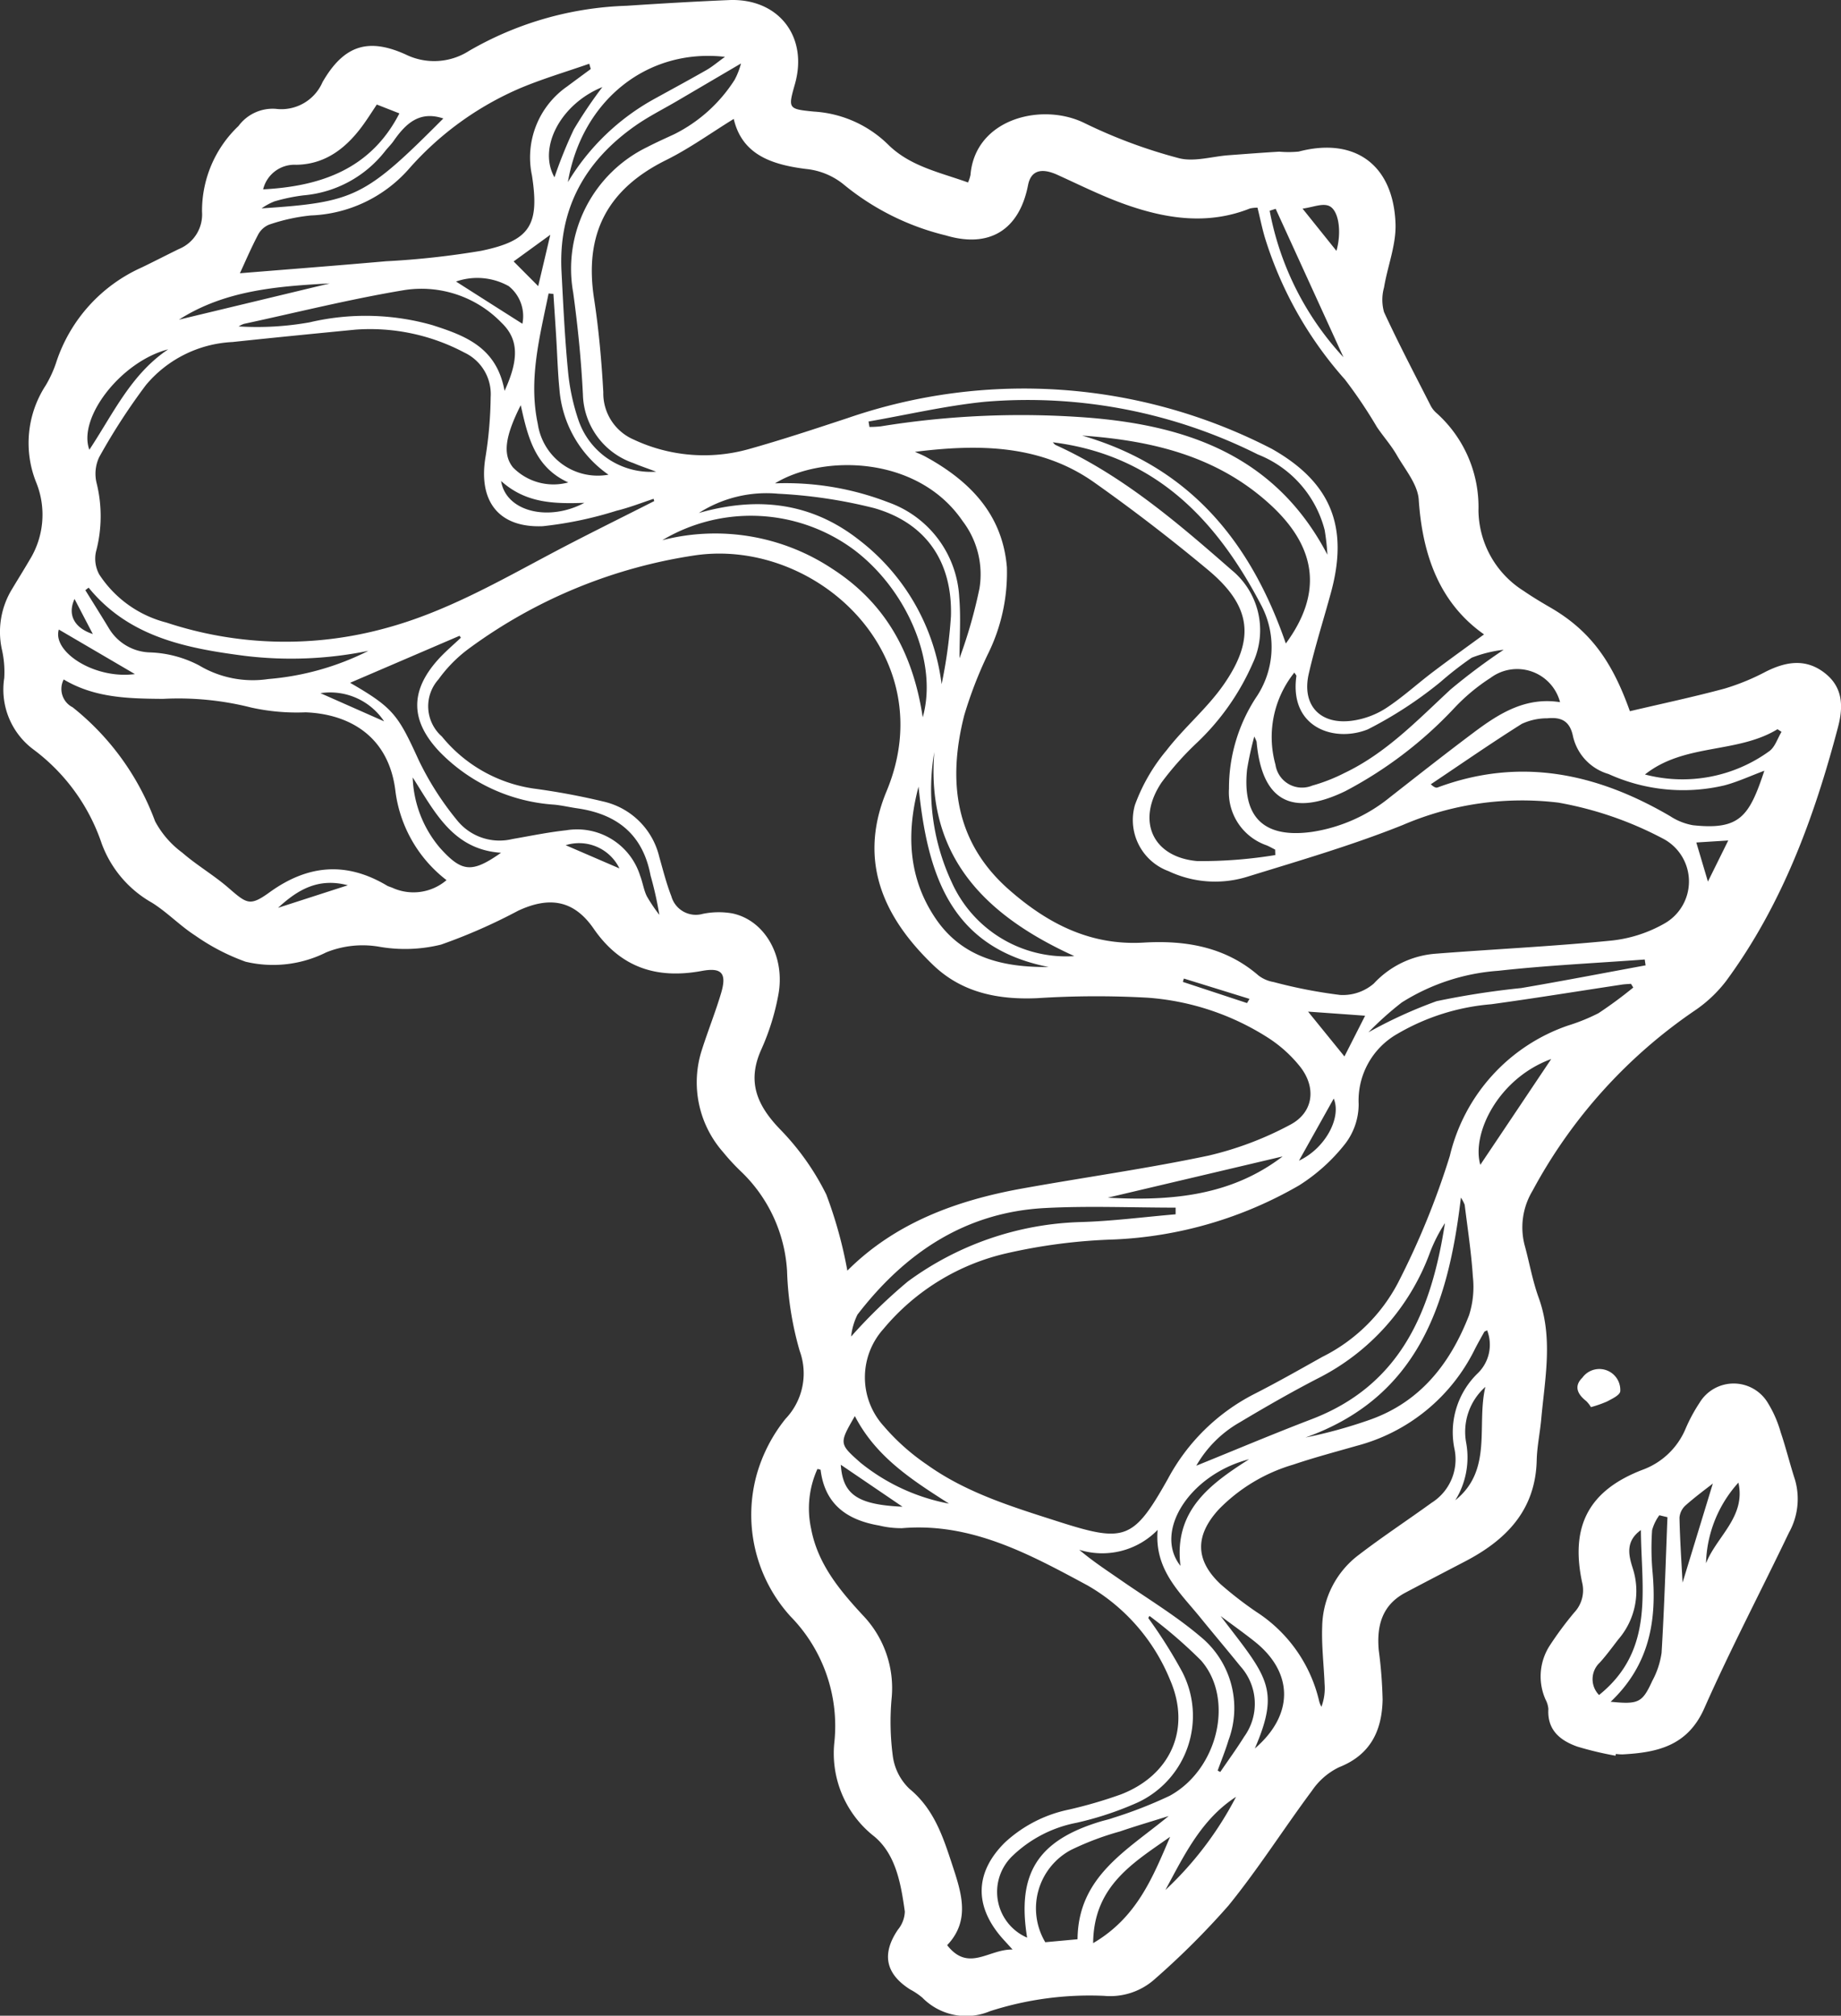 <svg xmlns="http://www.w3.org/2000/svg" width="134.86" height="147.622" viewBox="0 0 134.86 147.622"><rect x="0" y="0" width="134.86" height="147.622" fill="#333333" stroke="none"/><g transform="translate(-706.999 -5069.999)"><path d="M70.911,13.367a2.939,2.939,0,0,0,.18-.548c.336-4.133,5.241-5.349,8.363-3.8a37.438,37.438,0,0,0,6.883,2.56c1.123.3,2.445-.122,3.677-.212s2.463-.187,3.7-.259A7.535,7.535,0,0,0,95.14,11.1c4.067-1.069,6.917.925,7.086,5.256.063,1.552-.58,3.124-.841,4.7a3.344,3.344,0,0,0,0,1.8c1.067,2.31,2.251,4.564,3.406,6.833a1.84,1.84,0,0,0,.444.566,9.232,9.232,0,0,1,3.068,7.138,7.057,7.057,0,0,0,3.3,5.877c.632.435,1.293.832,1.956,1.216,3.046,1.76,4.591,4.108,5.836,7.6,2.33-.548,4.647-1.04,6.93-1.654a16.612,16.612,0,0,0,3.021-1.239c1.482-.744,2.933-.99,4.327.1,1.342,1.047,1.363,2.463.966,3.968-1.748,6.632-4.088,13.008-8.2,18.591A9.806,9.806,0,0,1,124.162,74a37.322,37.322,0,0,0-11.9,13.211,5.19,5.19,0,0,0-.582,3.964c.354,1.286.58,2.612,1.033,3.862,1.072,2.955.456,5.917.189,8.884-.09,1.006-.307,2.008-.332,3.014-.086,3.655-2.218,5.834-5.229,7.408-1.466.765-2.933,1.525-4.395,2.3-1.712.909-2.107,2.432-1.947,4.214a32.646,32.646,0,0,1,.282,3.621c-.045,2.263-.88,4.036-3.188,4.947a5.04,5.04,0,0,0-1.976,1.705c-2.075,2.786-3.939,5.737-6.127,8.428a57.824,57.824,0,0,1-5.394,5.38,4.89,4.89,0,0,1-3.706,1.232,23.792,23.792,0,0,0-8.372,1.123,4.491,4.491,0,0,1-4.945-.984,4.951,4.951,0,0,0-.9-.607c-1.818-1.153-2.1-2.615-.891-4.388A2.2,2.2,0,0,0,66.282,140c-.282-2.01-.643-4.162-2.222-5.491a7.729,7.729,0,0,1-2.946-6.854,11.466,11.466,0,0,0-3.215-9.285,11.061,11.061,0,0,1-2.445-10.454,11.548,11.548,0,0,1,2.091-4.009,4.814,4.814,0,0,0,1.033-4.979,23.632,23.632,0,0,1-.923-5.845,10.966,10.966,0,0,0-3.388-7.3,16.008,16.008,0,0,1-1.315-1.426,7.726,7.726,0,0,1-1.525-7.505c.442-1.385.986-2.739,1.4-4.131.429-1.455.034-1.881-1.417-1.613-3.291.609-5.947-.232-7.925-3.1-1.433-2.073-3.215-2.389-5.532-1.308a40.766,40.766,0,0,1-5.642,2.479,11,11,0,0,1-4.512.16,7.137,7.137,0,0,0-3.9.408,8.69,8.69,0,0,1-5.913.684A15.549,15.549,0,0,1,14.3,68.516c-1.114-.715-2.051-1.708-3.172-2.407a8.222,8.222,0,0,1-3.682-4.34A14.278,14.278,0,0,0,2.464,54.9,5.466,5.466,0,0,1,.31,49.663a7.418,7.418,0,0,0-.18-2.134A6.013,6.013,0,0,1,.908,43.1c.415-.695.846-1.378,1.252-2.078a6.287,6.287,0,0,0,.494-5.685,7.736,7.736,0,0,1,.686-7.1,8.46,8.46,0,0,0,.8-1.764A11.549,11.549,0,0,1,10.4,19.58c.909-.44,1.8-.9,2.714-1.347A2.732,2.732,0,0,0,14.8,15.515a8.558,8.558,0,0,1,2.671-6.287A3.109,3.109,0,0,1,20.2,7.971a3.286,3.286,0,0,0,3.427-1.958c1.548-2.68,3.321-3.273,6.084-2.026a4.737,4.737,0,0,0,4.645-.259A24.528,24.528,0,0,1,45.9.423c2.5-.165,4.992-.311,7.492-.417,3.623-.153,5.825,2.662,4.841,6.145-.51,1.8-.514,1.836,1.385,2.021a8.485,8.485,0,0,1,5.423,2.4c1.611,1.608,3.785,2.042,5.874,2.793m-8.85,79.7c3.494-3.5,7.993-5.157,12.845-6.028,4.532-.814,9.1-1.451,13.6-2.4a24.331,24.331,0,0,0,5.969-2.247c1.717-.884,1.976-2.689.785-4.237a9.7,9.7,0,0,0-2.407-2.172,18.9,18.9,0,0,0-8.778-2.912,67.527,67.527,0,0,0-8.108.034c-2.872.124-5.52-.408-7.627-2.439-3.233-3.113-5.671-7.257-3.4-12.717C69.082,48,59.794,39.41,50.951,40.666a37.184,37.184,0,0,0-16.543,6.79,10.167,10.167,0,0,0-2.288,2.3,2.948,2.948,0,0,0,.248,4.182,10.643,10.643,0,0,0,6.7,3.81,50.965,50.965,0,0,1,5.119.95,5.45,5.45,0,0,1,4.106,4.052c.275.97.523,1.954.887,2.892a1.863,1.863,0,0,0,2.3,1.286,5.808,5.808,0,0,1,2.152-.036c2.4.494,3.93,3.174,3.375,6.014a17.443,17.443,0,0,1-1.223,3.919c-1.083,2.364-.352,4.1,1.347,5.868a18.684,18.684,0,0,1,3.4,4.794,31.931,31.931,0,0,1,1.541,5.574M53.741,8.715c-1.645,1.011-3.215,2.148-4.929,3-4.318,2.132-6.03,5.4-5.295,10.158.347,2.267.55,4.564.677,6.854a3.69,3.69,0,0,0,2.224,3.465,12.119,12.119,0,0,0,8.408.706c2.45-.686,4.868-1.489,7.284-2.285a39.572,39.572,0,0,1,31.053,2.258c4.345,2.454,5.647,5.717,4.336,10.522-.541,1.987-1.171,3.952-1.629,5.958-.521,2.281.821,3.74,3.158,3.434a6.127,6.127,0,0,0,2.47-.9c1.214-.787,2.292-1.782,3.452-2.66,1.229-.932,2.486-1.83,3.761-2.764-3.242-2.283-4.51-5.775-4.783-9.865-.074-1.123-1-2.209-1.608-3.267-.417-.724-.984-1.358-1.455-2.053a34.787,34.787,0,0,0-2.344-3.483A28.088,28.088,0,0,1,92.7,17.538c-.235-.753-.386-1.534-.584-2.328a2.41,2.41,0,0,0-.559.061c-3.041,1.209-6.059.769-9.012-.262-1.746-.609-3.413-1.446-5.1-2.211-1.189-.535-1.931-.291-2.136.756-.636,3.273-2.818,4.647-6.028,3.686a18.7,18.7,0,0,1-7.521-3.765,5.179,5.179,0,0,0-2.716-1.1c-2.545-.32-4.683-1.058-5.295-3.664M67.027,33.093c.284.129.578.241.848.393,3.2,1.778,5.559,4.194,5.883,8.049a13.413,13.413,0,0,1-1.428,6.443,30.494,30.494,0,0,0-1.694,4.4c-1.227,4.819-.69,9.285,3.264,12.769,2.8,2.463,5.942,4.119,9.879,3.885,3.043-.18,5.98.3,8.415,2.414a2.516,2.516,0,0,0,1.1.474,36.074,36.074,0,0,0,4.873.947,3.476,3.476,0,0,0,2.47-.835,6.871,6.871,0,0,1,4.467-2.181c4.266-.334,8.545-.535,12.8-.952a9.953,9.953,0,0,0,3.982-1.241,3.539,3.539,0,0,0-.1-6.258,26.1,26.1,0,0,0-7.632-2.619,22.122,22.122,0,0,0-11.392,1.638C99.065,61.9,95.219,63.022,91.4,64.2A7.977,7.977,0,0,1,85.6,63.8a3.989,3.989,0,0,1-2.463-4.841,13.289,13.289,0,0,1,2.319-4.011c1.279-1.658,2.933-3.039,4.135-4.742,2.394-3.4,2.078-5.814-1.09-8.46-2.7-2.251-5.491-4.4-8.365-6.429-3.934-2.77-8.46-2.806-13.1-2.227m52.608,39.235c-.054-.09-.111-.183-.167-.273-.228.018-.456.025-.681.059-3.188.481-6.371,1-9.563,1.437a16.2,16.2,0,0,0-6.876,2.172,5.613,5.613,0,0,0-2.831,5.144,4.766,4.766,0,0,1-.977,2.89,13.346,13.346,0,0,1-3.382,3.057,29.608,29.608,0,0,1-13.6,3.966,40.723,40.723,0,0,0-7.787,1,16.536,16.536,0,0,0-9.058,5.543,5.307,5.307,0,0,0,.016,7.124,15.984,15.984,0,0,0,3.147,2.809c2.9,2.08,6.283,3.106,9.635,4.18,4.871,1.559,5.507,1.365,8.033-3.127a14.82,14.82,0,0,1,6.3-6.2c1.692-.86,3.348-1.8,5-2.727a12.583,12.583,0,0,0,5.559-5.435,57.81,57.81,0,0,0,3.792-9.285,13.355,13.355,0,0,1,8.645-9.547,14.167,14.167,0,0,0,2.242-.907,31.124,31.124,0,0,0,2.554-1.884M47.928,36.7c-.018-.056-.036-.113-.052-.169-.9.3-1.8.652-2.718.875a27.788,27.788,0,0,1-5.405,1.132c-3.271.126-4.737-1.884-4.18-5.112a29.337,29.337,0,0,0,.37-4.336,3.365,3.365,0,0,0-1.927-3.269,14.727,14.727,0,0,0-7.957-1.681c-3.012.293-6.023.589-9.03.909A8.813,8.813,0,0,0,10.689,28.2a45.586,45.586,0,0,0-3.422,5.277,2.862,2.862,0,0,0-.187,1.915,10.061,10.061,0,0,1-.052,5.026,2.4,2.4,0,0,0,.244,1.656,8.328,8.328,0,0,0,4.916,3.519,27.713,27.713,0,0,0,16.123.395C32.642,44.81,36.5,42.6,40.42,40.52c2.482-1.315,5-2.551,7.508-3.824m26.25,106.085c-.424-.469-.645-.7-.853-.943-1.976-2.328-1.881-4.751.287-6.9a9.805,9.805,0,0,1,4.683-2.409,33.185,33.185,0,0,0,3.833-1.119c3.641-1.417,5.137-4.8,3.585-8.379a14.127,14.127,0,0,0-6.057-6.926c-4.192-2.254-8.489-4.618-13.576-4.187a6.82,6.82,0,0,1-1.681-.194c-2.335-.4-3.973-1.536-4.286-4.07,0-.029-.124-.043-.232-.074a6.989,6.989,0,0,0-.465,4.372c.485,2.592,2.1,4.521,3.808,6.364a7.7,7.7,0,0,1,2.087,6.1,19.025,19.025,0,0,0,.095,4.225,4.049,4.049,0,0,0,1.214,2.364c1.78,1.466,2.443,3.458,3.113,5.5.679,2.066,1.394,4.119-.35,5.953,1.568,2.008,3.055.271,4.8.32M4.668,49.76A1.506,1.506,0,0,0,5.322,51.8a19.138,19.138,0,0,1,6.037,8.345,6.873,6.873,0,0,0,1.992,2.3c1.063.923,2.3,1.642,3.366,2.563,1.367,1.184,1.584,1.387,3.027.343,2.806-2.026,5.613-2.269,8.591-.5.138.081.3.117.449.185a3.725,3.725,0,0,0,3.925-.578,9.791,9.791,0,0,1-3.738-6.481c-.471-4.085-3.413-5.685-6.583-5.809a15.438,15.438,0,0,1-3.975-.347,21.713,21.713,0,0,0-6.477-.638c-2.506-.02-5-.063-7.269-1.421M108.942,97.425c-.144.077-.2.086-.212.115-.235.422-.474.841-.693,1.27a13.453,13.453,0,0,1-8.654,7.077c-1.554.444-3.118.86-4.647,1.376a12.545,12.545,0,0,0-5.453,3.276c-1.762,1.922-1.744,3.736.149,5.5a27.621,27.621,0,0,0,2.585,2,10.652,10.652,0,0,1,4.625,6.585A1.882,1.882,0,0,0,96.8,125a3.918,3.918,0,0,0,.23-1.678c-.056-1.408-.228-2.818-.174-4.221a6.714,6.714,0,0,1,2.7-5.243c1.728-1.324,3.551-2.522,5.315-3.8a3.751,3.751,0,0,0,1.685-3.891,6.013,6.013,0,0,1,1.672-5.572,2.908,2.908,0,0,0,.708-3.172M43.274,5.054l-.108-.386c-1.66.58-3.355,1.081-4.977,1.755a22.817,22.817,0,0,0-8.268,5.983,10.061,10.061,0,0,1-7.156,3.373,13.655,13.655,0,0,0-3.059.675,1.6,1.6,0,0,0-.821.776c-.519.99-.959,2.024-1.311,2.782,3.411-.277,7.059-.557,10.7-.878a61.249,61.249,0,0,0,6.973-.765c3.609-.747,4.282-1.9,3.72-5.525a6.326,6.326,0,0,1,2.563-6.5q.87-.646,1.744-1.288M77.12,32.394c.088.086.138.162.205.194,4.891,2.22,8.913,5.674,12.895,9.159a5.69,5.69,0,0,1,1.541,6.844,17.89,17.89,0,0,1-4.173,5.892A21.991,21.991,0,0,0,85.1,57.29c-1.877,2.77-.711,5.484,2.608,5.773a33.387,33.387,0,0,0,5.714-.442l-.014-.4c-.212-.106-.42-.228-.638-.316a4.107,4.107,0,0,1-2.743-4.146,12.143,12.143,0,0,1,1.963-6.646,6.565,6.565,0,0,0,.435-6.72c-3.251-6.244-7.733-11.054-15.3-12M25.646,50.006c3.192,1.843,3.517,2.36,5.047,5.71a21.88,21.88,0,0,0,2.788,4.356,3.991,3.991,0,0,0,4.047,1.378c1.313-.228,2.624-.5,3.948-.643a4.842,4.842,0,0,1,5.419,3.337c.189.487.259,1.029.487,1.493A11.467,11.467,0,0,0,48.3,67a25.994,25.994,0,0,0-.643-2.874c-.562-3.014-2.457-4.507-5.371-4.927-.559-.081-1.114-.212-1.676-.268a12.889,12.889,0,0,1-8.4-3.864c-2.136-2.247-2.209-4.426-.131-6.747.517-.578,1.117-1.078,1.681-1.615l-.095-.142-8.013,3.44m66.23,3.932a23.633,23.633,0,0,0-.528,2.409c-.372,3.519,1.239,5.078,4.776,4.577a11.849,11.849,0,0,0,5.689-2.533c2.035-1.593,4.067-3.192,6.138-4.744,1.854-1.39,3.794-2.617,6.323-2.22a3.252,3.252,0,0,0-5.08-1.787,14.066,14.066,0,0,0-2.685,2.238,30.11,30.11,0,0,1-7.966,6.066q-5.925,2.863-6.5-3.628a3.732,3.732,0,0,0-.171-.379m2.317-6.811C96.848,43.511,96.525,40.17,93.1,37,89.2,33.4,84.4,32.263,79.265,31.9c7.9,2.285,12.371,7.81,14.927,15.23m35.039,9.321c-1.015.379-1.936.808-2.9,1.065a13.2,13.2,0,0,1-8.5-.83,3.735,3.735,0,0,1-2.6-2.745c-.237-1.187-.909-1.43-1.884-1.336a4.405,4.405,0,0,0-1.87.408c-2.256,1.419-4.449,2.942-6.666,4.426.284.257.406.266.51.228,6.041-2.242,11.652-1.038,17.03,2.109a4.443,4.443,0,0,0,1.663.661c3.431.368,4.122-.641,5.229-3.986M51.188,37.571c4.243-1.218,8.209-.8,11.733,1.967a15.766,15.766,0,0,1,6.055,10.571,35.62,35.62,0,0,0,.684-4.977c.117-3.979-1.814-6.831-5.629-7.921A35.978,35.978,0,0,0,57,36.159a9.19,9.19,0,0,0-5.809,1.412m36.445,69.771c2.723-1.1,5.559-2.3,8.433-3.4,6.619-2.527,8.8-8.038,9.779-14.366a11.413,11.413,0,0,0-1.083,2.116,16.8,16.8,0,0,1-8.261,9.274c-1.933,1-3.828,2.089-5.7,3.208a8.524,8.524,0,0,0-3.172,3.17m22.516-59.757a9.423,9.423,0,0,0-2.342.582,24.991,24.991,0,0,0-2.281,1.773,29.586,29.586,0,0,1-5.319,3.47c-2.423.986-5.773-.088-5.241-3.9.007-.052-.063-.115-.149-.255A7.546,7.546,0,0,0,93.432,56a1.966,1.966,0,0,0,2.691,1.536,12.712,12.712,0,0,0,2.355-.92c3.05-1.451,5.344-3.86,7.774-6.114a44.8,44.8,0,0,1,3.9-2.917M48.054,34.541c-.7-.264-1.18-.422-1.645-.623A5.456,5.456,0,0,1,42.7,28.888c-.122-2.491-.372-4.981-.711-7.454A9.906,9.906,0,0,1,47.4,10.777c.645-.334,1.308-.632,1.967-.936a11.121,11.121,0,0,0,4.449-4,5.436,5.436,0,0,0,.465-1.193L49.615,7.387c-1.008.593-2.062,1.119-3.021,1.784-3.713,2.585-5.7,6.084-5.462,10.7.126,2.416.239,4.839.471,7.246a15.624,15.624,0,0,0,.772,3.655,5.6,5.6,0,0,0,5.678,3.774M84.2,118.351l-.086.147a35.441,35.441,0,0,1,2.491,3.95,7,7,0,0,1-3.278,9.565,23.833,23.833,0,0,1-4.46,1.48,9.285,9.285,0,0,0-4.67,2.4,3.65,3.65,0,0,0,1.044,6.014c-.76-4.683.767-7.108,5.356-8.5.309-.095.629-.156.929-.268a31.925,31.925,0,0,0,4.16-1.622c3.546-1.94,4.753-7.108,2.292-9.913a34.562,34.562,0,0,0-3.779-3.262M56.771,35.4a20.818,20.818,0,0,1,8.286,1.383,7.815,7.815,0,0,1,5.211,6.957c.124,1.48.02,2.978.02,4.469a35.619,35.619,0,0,0,1.464-5.128,6.424,6.424,0,0,0-1.232-4.913c-3.285-4.823-10.262-4.9-13.75-2.768m-8.254,4.162a15.519,15.519,0,0,1,12.441,2.087c3.887,2.5,5.92,6.145,6.637,10.885,1.137-4.013-1.16-9.362-5.058-12.286a12.68,12.68,0,0,0-14.021-.686M36.957,28.633c1.1-2.38,1.011-3.828-.237-5.015a8.156,8.156,0,0,0-7.111-2.371c-3.943.654-7.83,1.629-11.74,2.472a1.841,1.841,0,0,0-.386.187,21.858,21.858,0,0,0,5.2-.3,17.9,17.9,0,0,1,8.99.205c2.4.772,4.717,1.618,5.288,4.823M97.236,40.617a16.381,16.381,0,0,0-.2-1.8,8.124,8.124,0,0,0-4.889-5.532,37.608,37.608,0,0,0-20-3.86c-2.861.287-5.683.952-8.521,1.444.02.135.043.268.065.4a7.851,7.851,0,0,0,.832-.045,64.305,64.305,0,0,1,15.248-.632c7.242.589,13.689,2.811,17.461,10.023M107.017,87.7c-.927,7.9-3.185,14.654-11.39,17.58a35.352,35.352,0,0,0,4.717-1.3c3.718-1.311,5.9-4.137,7.269-7.654a6.817,6.817,0,0,0,.28-2.827c-.113-1.76-.384-3.51-.6-5.265a2.748,2.748,0,0,0-.28-.53M89.2,129.672l.19.1c.587-.862,1.2-1.7,1.753-2.588a4.106,4.106,0,0,0-.289-5.162c-.963-1.193-1.956-2.364-2.924-3.555-1.5-1.848-3.379-3.5-3.129-6.423a5.659,5.659,0,0,1-5.744,1.457c1,.848,2.042,1.523,3.061,2.231,1.954,1.354,4.009,2.592,5.814,4.124a6.754,6.754,0,0,1,2.062,7.589c-.226.753-.528,1.484-.794,2.224m-3.6,3.334c-1.351.426-2.463.749-3.558,1.126a20.932,20.932,0,0,0-3.6,1.36,4.851,4.851,0,0,0-1.872,6.752c.751-.068,1.534-.14,2.364-.217.038-4.6,3.6-6.486,6.671-9.021m.514-44.07c0-.165,0-.327,0-.49-3.19,0-6.387-.138-9.567.029-5.841.307-10.26,3.287-13.739,7.806a4.827,4.827,0,0,0-.467,1.606A38.963,38.963,0,0,1,66.5,93.854,22.454,22.454,0,0,1,79.145,89.5c2.326-.065,4.645-.372,6.969-.568M6.489,43.039l-.237.185c.587.947,1.18,1.888,1.755,2.84a3.619,3.619,0,0,0,3,1.717,8.343,8.343,0,0,1,3.576.95,7.671,7.671,0,0,0,5.069,1,19.866,19.866,0,0,0,7.336-2.066,28.218,28.218,0,0,1-9.037.37c-4.3-.557-8.494-1.367-11.458-4.995M40.54,21.525c-.117-.009-.237-.02-.354-.032-.641,3.152-1.487,6.285-.79,9.556a4.44,4.44,0,0,0,5.177,3.716,8.425,8.425,0,0,1-3.594-6.276c-.122-1.245-.156-2.5-.232-3.747-.065-1.072-.138-2.145-.208-3.217M41.6,13.338a16.907,16.907,0,0,1,6.357-6.107c1.27-.7,2.547-1.39,3.806-2.109.417-.239.787-.559,1.342-.959-5.68-.645-10.486,3.183-11.505,9.175M120.546,70.7l-.063-.429c-3.578.264-7.165.431-10.727.826a15.255,15.255,0,0,0-7.072,2.321,23.531,23.531,0,0,0-2.441,2.186,33.472,33.472,0,0,1,4.992-2.281,59.824,59.824,0,0,1,6.2-.961c3.043-.519,6.073-1.105,9.109-1.663m-43.724.122c-7.318-1.439-8.891-6.962-9.534-13.211-.9,3.4-.765,6.7,1.261,9.673,1.972,2.9,5.006,3.571,8.272,3.537M68.441,55.07a16.1,16.1,0,0,0,1.293,9.581A9.191,9.191,0,0,0,78.7,70.023c-6.56-2.985-10.871-7.311-10.26-14.952M27.6,7.66c-.327.494-.587.9-.86,1.29-1.232,1.771-2.8,3.091-5.047,3.118a2.361,2.361,0,0,0-2.418,1.8c4.232-.223,7.891-1.489,9.982-5.563-.512-.2-1.033-.406-1.658-.65m92.9,49.066a10.83,10.83,0,0,0,9.121-1.717c.413-.309.593-.929.882-1.405l-.293-.194c-2.973,1.809-6.813,1.015-9.71,3.316m-34.782,77.8c-2.667,1.886-5.608,3.578-5.64,7.787,3.226-1.884,4.383-4.871,5.64-7.787M32.475,8.677c-1.751-.589-2.759.384-3.637,1.64-.183.264-.42.49-.62.742a8.5,8.5,0,0,1-5.992,3.249,13.222,13.222,0,0,0-2.125.442,4.535,4.535,0,0,0-.938.51c6.829-.447,7.575-.828,13.312-6.583M69.522,110.122c-2.689-1.717-5.351-3.411-6.9-6.414-1.16,2.015-1.164,2.021.42,3.422a14.585,14.585,0,0,0,6.479,2.991M81.146,87.714c4.794.273,9.107-.189,12.811-3.021-4.137.977-8.313,1.96-12.811,3.021m12.3-72.42-.438.14a21.594,21.594,0,0,0,5.405,10.729L93.448,15.294M30.232,56.938a8.392,8.392,0,0,0,2.008,5.171c1.6,1.775,2.33,1.843,4.464.345-3.524-.232-4.852-2.987-6.472-5.516m59.182,61.415c3.359,4.408,4.422,5.27,2.506,9.7,2.858-2.445,2.861-5.545-.009-7.83-.814-.647-1.665-1.25-2.5-1.872M113.632,77.56c-3.9,1.426-5.85,5.484-5.193,7.747,1.746-2.6,3.517-5.245,5.193-7.747M38.146,29.675C36.973,32,36.829,33.3,37.578,34.232a4.146,4.146,0,0,0,4.052,1.1c-2.443-1.105-2.967-3.325-3.483-5.658M12.32,25.585c-3.44.882-6.644,5.006-5.775,7.352,1.733-2.61,3.048-5.529,5.775-7.352m94.289,84.286c2.764-2.22,1.534-5.5,2.2-8.3a4.4,4.4,0,0,0-1.4,4.126,5.952,5.952,0,0,1-.8,4.171M38.268,23.711a2.813,2.813,0,0,0-1-2.754,4.718,4.718,0,0,0-3.862-.338c1.5.957,3.167,2.017,4.862,3.093m-25.16-.3,11.047-2.655c-3.851.21-7.681.5-11.047,2.655M95.821,74.088l2.664,3.282L100,74.388c-1.345-.1-2.687-.194-4.178-.3M44.124,6.378c-3.05,1.236-4.735,4.431-3.508,6.608A33.905,33.905,0,0,1,42.033,9.48a33.129,33.129,0,0,1,2.091-3.1M91.5,106.871c-4.331,1.112-7.023,5.286-5.026,7.808-.5-4.052,2.17-5.987,5.026-7.808M4.309,46.105c-.49,1.64,2.628,3.657,5.572,3.262L4.309,46.105m81.06,92.313a25.224,25.224,0,0,0,5.175-6.824c-2.545,1.647-3.792,4.27-5.175,6.824M39.425,20.956c.226-.954.532-2.256.887-3.761-1.144.83-2.062,1.5-2.687,1.951l1.8,1.809M97.9,18.373c.395-1.4.174-3.03-.582-3.307-.487-.18-1.151.111-1.9.214L97.9,18.373M66.113,110.347l-4.521-3.073c.144,2.168,1.2,2.924,4.521,3.073M36.707,35.227c.356,2.242,3.465,3,6.1,1.6-2.213.074-4.279.041-6.1-1.6M126.6,61.554l-2.339.147c.287.966.55,1.85.85,2.863.505-1.02.959-1.938,1.489-3.009m-28.9,18.9c-.814,1.457-1.744,3.118-2.545,4.548,1.929-.9,3.131-3.156,2.545-4.548M25.479,64.834c-2.2-.58-3.709.363-5.11,1.651l5.11-1.651m2.657-12.006a4.74,4.74,0,0,0-4.661-2.062l4.661,2.062M45.376,63.6A3.285,3.285,0,0,0,41.438,61.9L45.376,63.6M5.462,43.861C4.916,45.043,5.469,46,6.8,46.435c-.429-.823-.853-1.633-1.342-2.574m85.892,29.6c.061-.1.122-.205.18-.307l-4.807-1.489c-.025.081-.05.162-.074.246l4.7,1.55" transform="translate(706.999 5069.999)" fill="#fff"/><path d="M55.5,72.169A24.31,24.31,0,0,1,52.7,71.5c-1.248-.447-2.2-1.211-2.107-2.752a1.773,1.773,0,0,0-.205-.686,4.16,4.16,0,0,1,.3-3.948,25.254,25.254,0,0,1,1.8-2.43,2.376,2.376,0,0,0,.575-2.213c-.878-4.124.5-6.727,4.413-8.234a5.438,5.438,0,0,0,3.156-2.985,12.038,12.038,0,0,1,1.029-1.918,2.918,2.918,0,0,1,4.981-.047,8.516,8.516,0,0,1,.97,2.2c.388,1.144.672,2.324,1.047,3.472a5.06,5.06,0,0,1-.444,3.878c-2.055,4.293-4.275,8.514-6.2,12.861-1.22,2.759-3.44,3.24-5.992,3.377a3.854,3.854,0,0,1-.483-.032c-.011.041-.02.083-.029.126m-.356-3.948c2.044.2,2.315.074,3.05-1.53a6.118,6.118,0,0,0,.681-2.053c.2-3.307.3-6.621.429-9.935l-.593-.142a3.285,3.285,0,0,0-.53,1.094,19.318,19.318,0,0,0,.029,3.023c.329,3.551-.2,6.824-3.066,9.543m-.844-.5c4.1-3.3,3.086-7.749,3.059-12.076-1.146.826-.9,1.845-.6,2.786a5.409,5.409,0,0,1-1.054,5.222c-.444.575-.873,1.166-1.358,1.7A1.656,1.656,0,0,0,54.3,67.72m8.34-15.482c-.451.356-1.248.938-1.985,1.59a1.361,1.361,0,0,0-.458.911c.034,1.59.142,3.179.226,4.758.785-2.567,1.557-5.094,2.218-7.26m-.5,5.841c.783-1.978,2.93-3.406,2.373-5.906a9.14,9.14,0,0,0-2.373,5.906" transform="translate(769.83 5126.41)" fill="#fff"/><path d="M52.21,47.222a2.138,2.138,0,0,0-.347-.444c-.629-.494-.925-1.081-.28-1.712a1.535,1.535,0,0,1,2.775,1c-.036.284-.587.539-.947.735a8.535,8.535,0,0,1-1.2.422" transform="translate(771.331 5125.829)" fill="#fff"/></g></svg>
